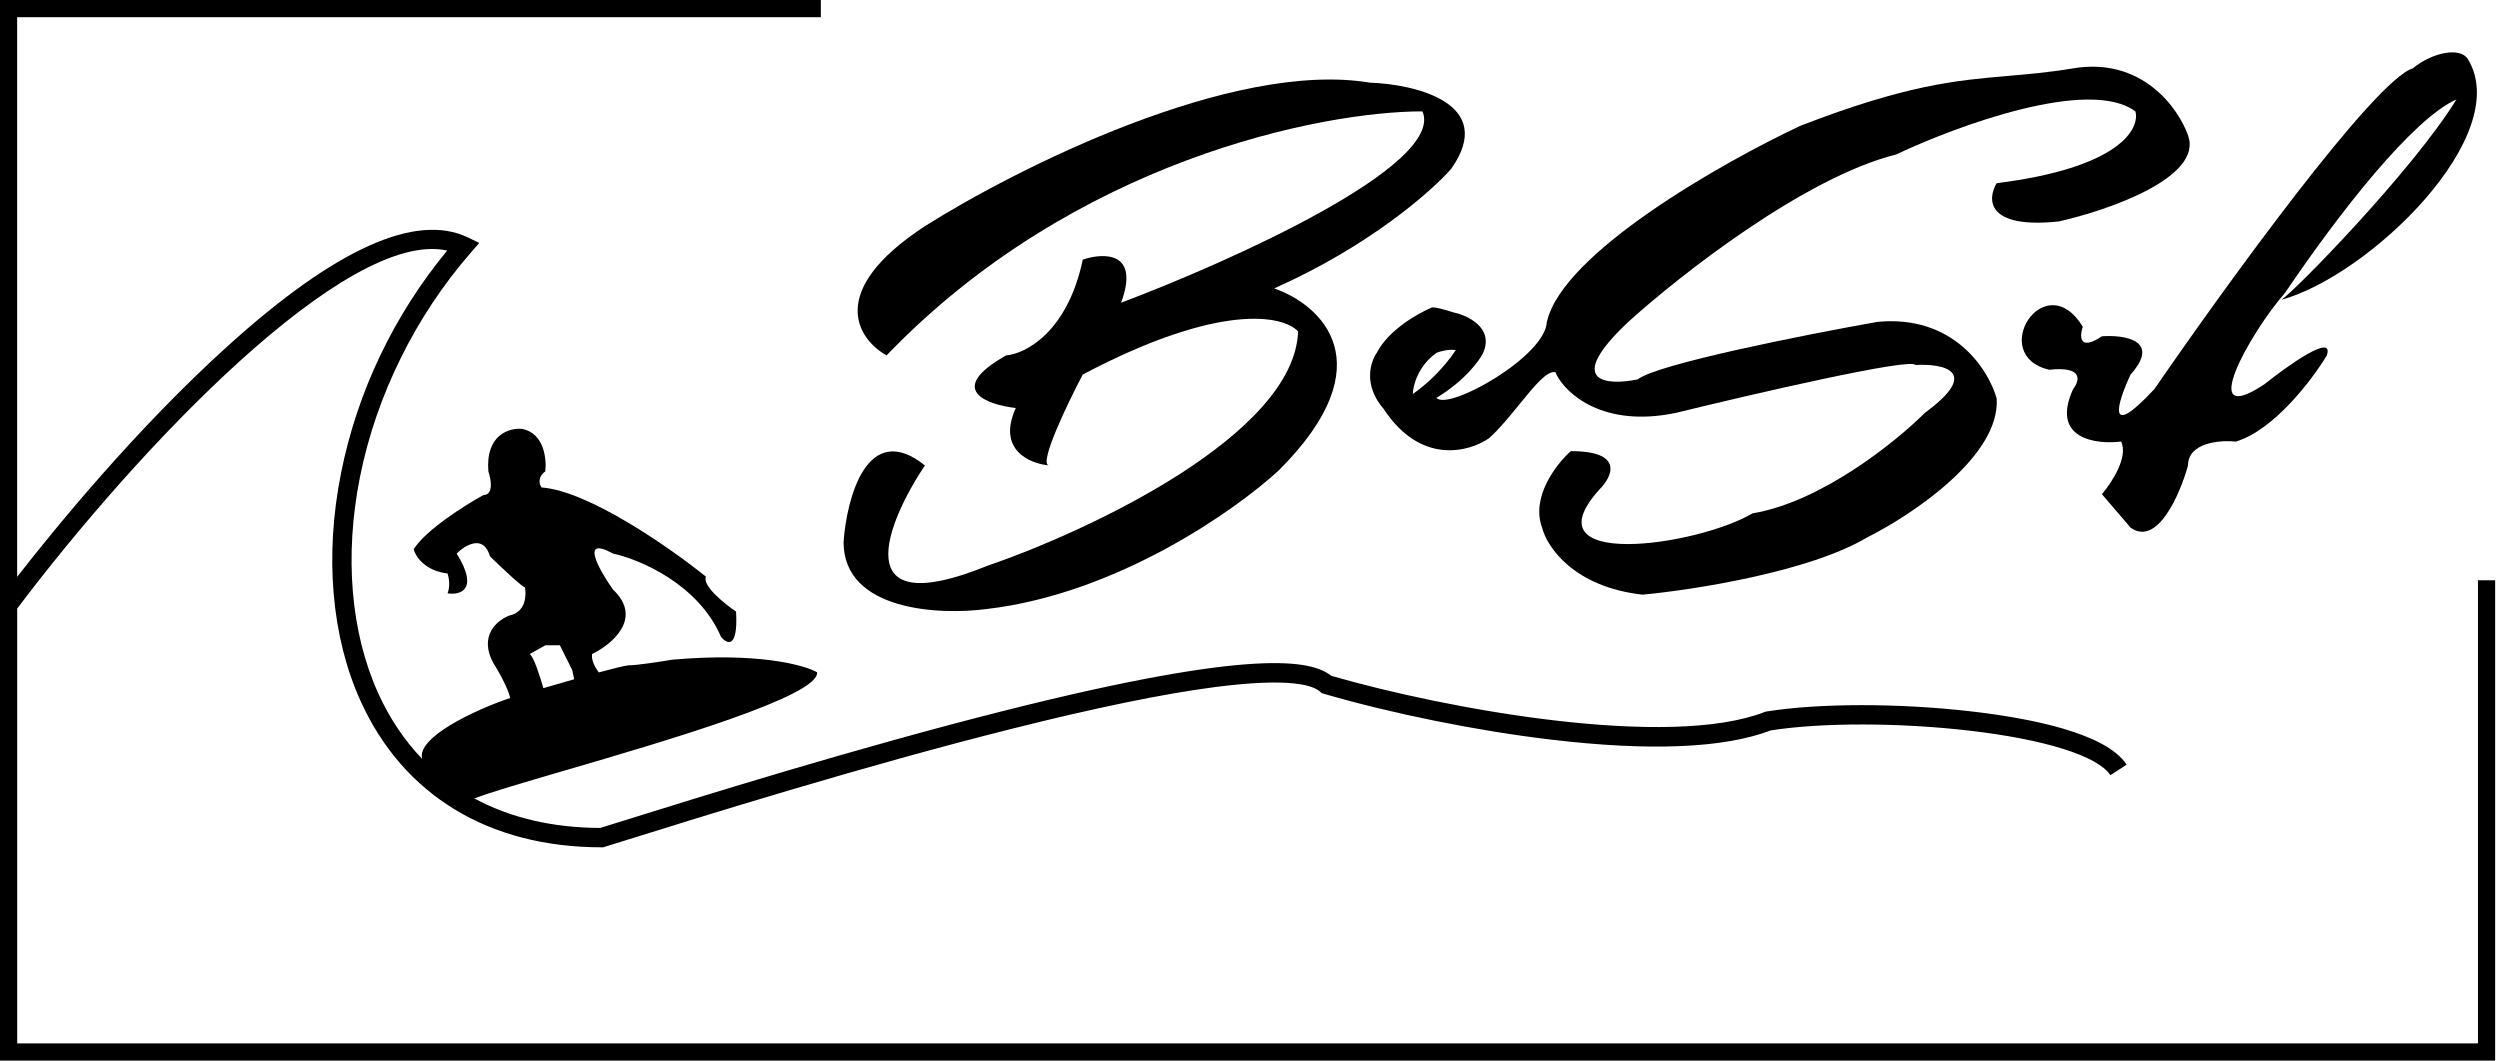 <svg width="66" height="28" viewBox="0 0 66 28" fill="none" xmlns="http://www.w3.org/2000/svg">
<path fill-rule="evenodd" clip-rule="evenodd" d="M65.418 27.546V15.319H65.872V28H0V0H21.67V0.454H0.453V15.229C1.468 13.925 3.612 11.301 6.033 9.116C8.856 6.568 10.981 5.61 12.351 6.268L12.653 6.413L12.433 6.666C10.974 8.338 9.934 10.439 9.505 12.584C9.087 14.67 9.258 16.703 9.988 18.308C10.289 18.971 10.677 19.548 11.146 20.035C10.987 19.468 12.548 18.735 13.469 18.427C13.468 18.425 13.468 18.424 13.467 18.422C13.467 18.419 13.466 18.416 13.466 18.414C13.465 18.412 13.465 18.411 13.465 18.409C13.464 18.408 13.464 18.406 13.463 18.405C13.463 18.403 13.462 18.401 13.462 18.398C13.459 18.389 13.456 18.379 13.453 18.369L13.45 18.358C13.447 18.348 13.444 18.338 13.44 18.328C13.439 18.324 13.438 18.32 13.437 18.316C13.435 18.312 13.434 18.308 13.432 18.304C13.431 18.301 13.43 18.298 13.429 18.294L13.429 18.294L13.426 18.285L13.425 18.284C13.425 18.283 13.424 18.282 13.424 18.28L13.423 18.278C13.422 18.276 13.422 18.275 13.421 18.274L13.409 18.241C13.408 18.237 13.406 18.234 13.405 18.23L13.405 18.23C13.4 18.218 13.396 18.207 13.391 18.195C13.39 18.194 13.39 18.192 13.389 18.19C13.388 18.189 13.388 18.187 13.387 18.186C13.382 18.173 13.377 18.16 13.371 18.147C13.37 18.145 13.369 18.143 13.368 18.141C13.334 18.063 13.295 17.983 13.255 17.906C13.254 17.905 13.254 17.904 13.254 17.904C13.246 17.889 13.238 17.875 13.231 17.86C13.229 17.858 13.228 17.856 13.227 17.853C13.22 17.841 13.213 17.828 13.206 17.815C13.205 17.813 13.203 17.809 13.202 17.807C13.198 17.801 13.195 17.795 13.192 17.789C13.189 17.783 13.185 17.777 13.182 17.771C13.181 17.769 13.18 17.767 13.178 17.764C13.178 17.763 13.177 17.762 13.177 17.762L13.157 17.727C13.156 17.726 13.156 17.724 13.155 17.723C13.154 17.721 13.153 17.719 13.152 17.718C13.148 17.711 13.144 17.704 13.14 17.698L13.14 17.698L13.14 17.697L13.136 17.69L13.133 17.686C13.132 17.683 13.131 17.681 13.13 17.679C13.129 17.677 13.128 17.676 13.127 17.675L13.109 17.644C13.107 17.641 13.105 17.637 13.103 17.634C13.097 17.624 13.091 17.615 13.085 17.605L13.085 17.605C13.084 17.603 13.083 17.602 13.082 17.6L13.082 17.6C13.081 17.598 13.081 17.597 13.079 17.595C13.073 17.585 13.068 17.575 13.062 17.566C13.06 17.563 13.058 17.56 13.057 17.558L13.053 17.552L13.048 17.544C13.044 17.537 13.039 17.529 13.035 17.523C12.615 16.773 13.143 16.359 13.46 16.246C13.88 16.155 13.9 15.716 13.858 15.508C13.744 15.463 13.196 14.941 12.935 14.686C12.765 14.095 12.278 14.392 12.056 14.614C12.657 15.579 12.146 15.716 11.815 15.664C11.894 15.471 11.848 15.234 11.815 15.139C11.214 15.071 10.969 14.685 10.921 14.501C11.239 13.99 12.283 13.333 12.765 13.068C13.037 13.068 12.964 12.652 12.893 12.444C12.813 11.468 13.456 11.29 13.787 11.323C14.365 11.437 14.434 12.118 14.396 12.444C14.181 12.603 14.24 12.794 14.297 12.869C15.545 12.96 17.711 14.477 18.637 15.224C18.535 15.463 19.125 15.938 19.432 16.146C19.489 17.144 19.191 17.006 19.035 16.812C18.433 15.417 16.883 14.765 16.183 14.614C15.298 14.126 15.815 15.044 16.183 15.564C16.989 16.324 16.151 17.016 15.63 17.266C15.609 17.422 15.694 17.598 15.807 17.752C16.19 17.648 16.496 17.572 16.599 17.564C16.773 17.57 17.437 17.468 17.747 17.416C19.997 17.216 21.234 17.555 21.572 17.749C21.627 18.378 17.617 19.551 14.869 20.354L14.869 20.354L14.869 20.354L14.869 20.354L14.868 20.354C13.799 20.667 12.92 20.924 12.547 21.071C12.542 21.072 12.537 21.073 12.532 21.073C12.527 21.074 12.522 21.075 12.517 21.075C13.464 21.589 14.582 21.852 15.847 21.858C15.899 21.841 15.953 21.825 16.009 21.807L16.117 21.773C16.18 21.754 16.246 21.733 16.314 21.712C18.367 21.07 22.641 19.735 26.595 18.742C33.09 17.111 34.62 17.422 35.144 17.841C38.25 18.738 44.055 19.78 46.588 18.797L46.613 18.787L46.64 18.783C48.016 18.562 50.133 18.56 52.034 18.78C53.61 18.962 55.602 19.354 56.143 20.187L55.714 20.465C55.387 19.96 53.989 19.519 51.975 19.287C50.129 19.074 48.081 19.073 46.747 19.283C45.507 19.755 43.551 19.836 40.932 19.524C38.99 19.293 36.753 18.841 34.95 18.316L34.892 18.299L34.849 18.259C34.676 18.101 34.085 17.876 32.058 18.141C30.712 18.317 28.917 18.686 26.721 19.238C22.781 20.227 18.516 21.559 16.467 22.2C16.39 22.224 16.316 22.247 16.245 22.269C16.144 22.301 16.05 22.33 15.963 22.357L15.925 22.369H15.886C12.912 22.369 10.653 21 9.524 18.517C8.75 16.816 8.566 14.672 9.005 12.482C9.433 10.34 10.399 8.32 11.806 6.615C9.155 6.026 3.651 11.825 0.454 16.066V27.546H65.418ZM14.78 17.035H14.397L13.985 17.266C14.096 17.349 14.255 17.856 14.346 18.167C14.599 18.093 14.881 18.011 15.159 17.932L15.106 17.688L14.78 17.035Z" fill="black"/>
<path d="M26.059 16.077C24.796 16.246 22.27 16.128 22.27 14.309L22.27 14.309C22.354 13.13 22.902 11.075 24.417 12.287C23.407 13.803 22.32 16.456 26.059 14.94C28.754 14.014 34.169 11.479 34.27 8.751C33.891 8.329 32.223 7.967 28.585 9.887C28.171 10.675 27.422 12.236 27.687 12.286C27.18 12.239 26.316 11.873 26.817 10.771C26.059 10.687 24.947 10.291 26.564 9.382C27.069 9.34 28.181 8.775 28.585 6.855C29.133 6.667 30.101 6.632 29.596 7.992C32.501 6.898 38.16 4.354 37.553 2.94C34.901 2.94 28.358 4.228 23.406 9.382C22.648 8.961 21.79 7.689 24.417 5.971C26.817 4.456 32.526 1.576 36.164 2.182C37.385 2.224 39.524 2.738 38.312 4.456C37.797 5.046 36.143 6.503 33.638 7.614C34.859 8.035 36.594 9.585 33.764 12.414C32.627 13.466 29.495 15.673 26.059 16.077Z" fill="black"/>
<path d="M56.249 9.888C57.057 8.979 56.08 8.835 55.491 8.878C54.885 9.282 54.901 8.878 54.986 8.625C53.975 6.983 52.459 9.383 54.101 9.762C55.011 9.661 54.901 10.056 54.733 10.267C54.127 11.581 55.322 11.741 55.996 11.657C56.198 12.061 55.743 12.752 55.49 13.046L56.248 13.93C56.955 14.436 57.554 13.046 57.764 12.288C57.764 11.682 58.606 11.615 59.028 11.657C60.038 11.353 61.048 10.015 61.428 9.383C61.63 8.777 60.417 9.636 59.785 10.141C57.966 11.354 59.4 8.783 60.326 7.73C61.773 5.589 63.701 3.135 64.851 2.624C63.701 4.496 60.567 7.705 60.227 7.915C62.553 7.276 66.385 3.572 65.151 1.56C64.945 1.225 64.189 1.396 63.701 1.803C62.69 2.106 58.733 7.571 56.88 10.267C55.566 11.681 55.911 10.603 56.248 9.887L56.249 9.888Z" fill="black"/>
<path fill-rule="evenodd" clip-rule="evenodd" d="M36.349 9.312C36.655 8.711 37.44 8.268 37.795 8.121C37.841 8.087 38.202 8.192 38.377 8.249C38.755 8.329 39.441 8.654 39.157 9.312C39.057 9.52 38.672 10.05 37.923 10.504C38.235 10.858 40.836 9.39 40.836 8.483L40.839 8.495C41.248 6.677 45.471 4.288 47.532 3.32C50.34 2.233 51.654 2.121 53.011 2.004C53.547 1.958 54.089 1.912 54.733 1.804C56.551 1.501 57.511 2.857 57.764 3.573C58.169 4.684 55.659 5.552 54.354 5.846C52.434 6.049 52.459 5.257 52.712 4.836C55.946 4.432 56.501 3.405 56.375 2.941C55.162 2.032 51.659 3.32 50.059 4.078C47.634 4.685 44.333 7.278 42.986 8.499C41.267 10.116 42.438 10.183 43.238 10.015C43.743 9.611 47.659 8.836 49.554 8.499C51.575 8.297 52.501 9.762 52.712 10.52C52.813 12.036 50.48 13.594 49.301 14.183C47.785 15.093 44.712 15.573 43.364 15.699C41.545 15.497 40.838 14.436 40.712 13.931C40.408 13.122 41.091 12.247 41.47 11.91C42.885 11.91 42.565 12.583 42.227 12.92C40.307 15.042 44.754 14.436 46.27 13.552C48.089 13.248 50.059 11.657 50.817 10.899C52.333 9.787 51.28 9.594 50.565 9.636C50.464 9.434 46.312 10.394 44.248 10.899C42.328 11.303 41.343 10.394 41.091 9.888C41.082 9.871 41.074 9.85 41.065 9.827C40.847 9.77 40.497 10.201 40.104 10.684C39.85 10.996 39.578 11.33 39.313 11.567C38.793 11.931 37.509 12.288 36.533 10.801C35.977 10.165 36.183 9.543 36.349 9.312ZM37.935 9.308C37.442 9.648 37.3 10.18 37.299 10.402C37.674 10.137 38.097 9.747 38.434 9.241C38.428 9.241 38.419 9.24 38.408 9.239C38.349 9.232 38.215 9.217 37.935 9.308Z" fill="black"/>
</svg>
